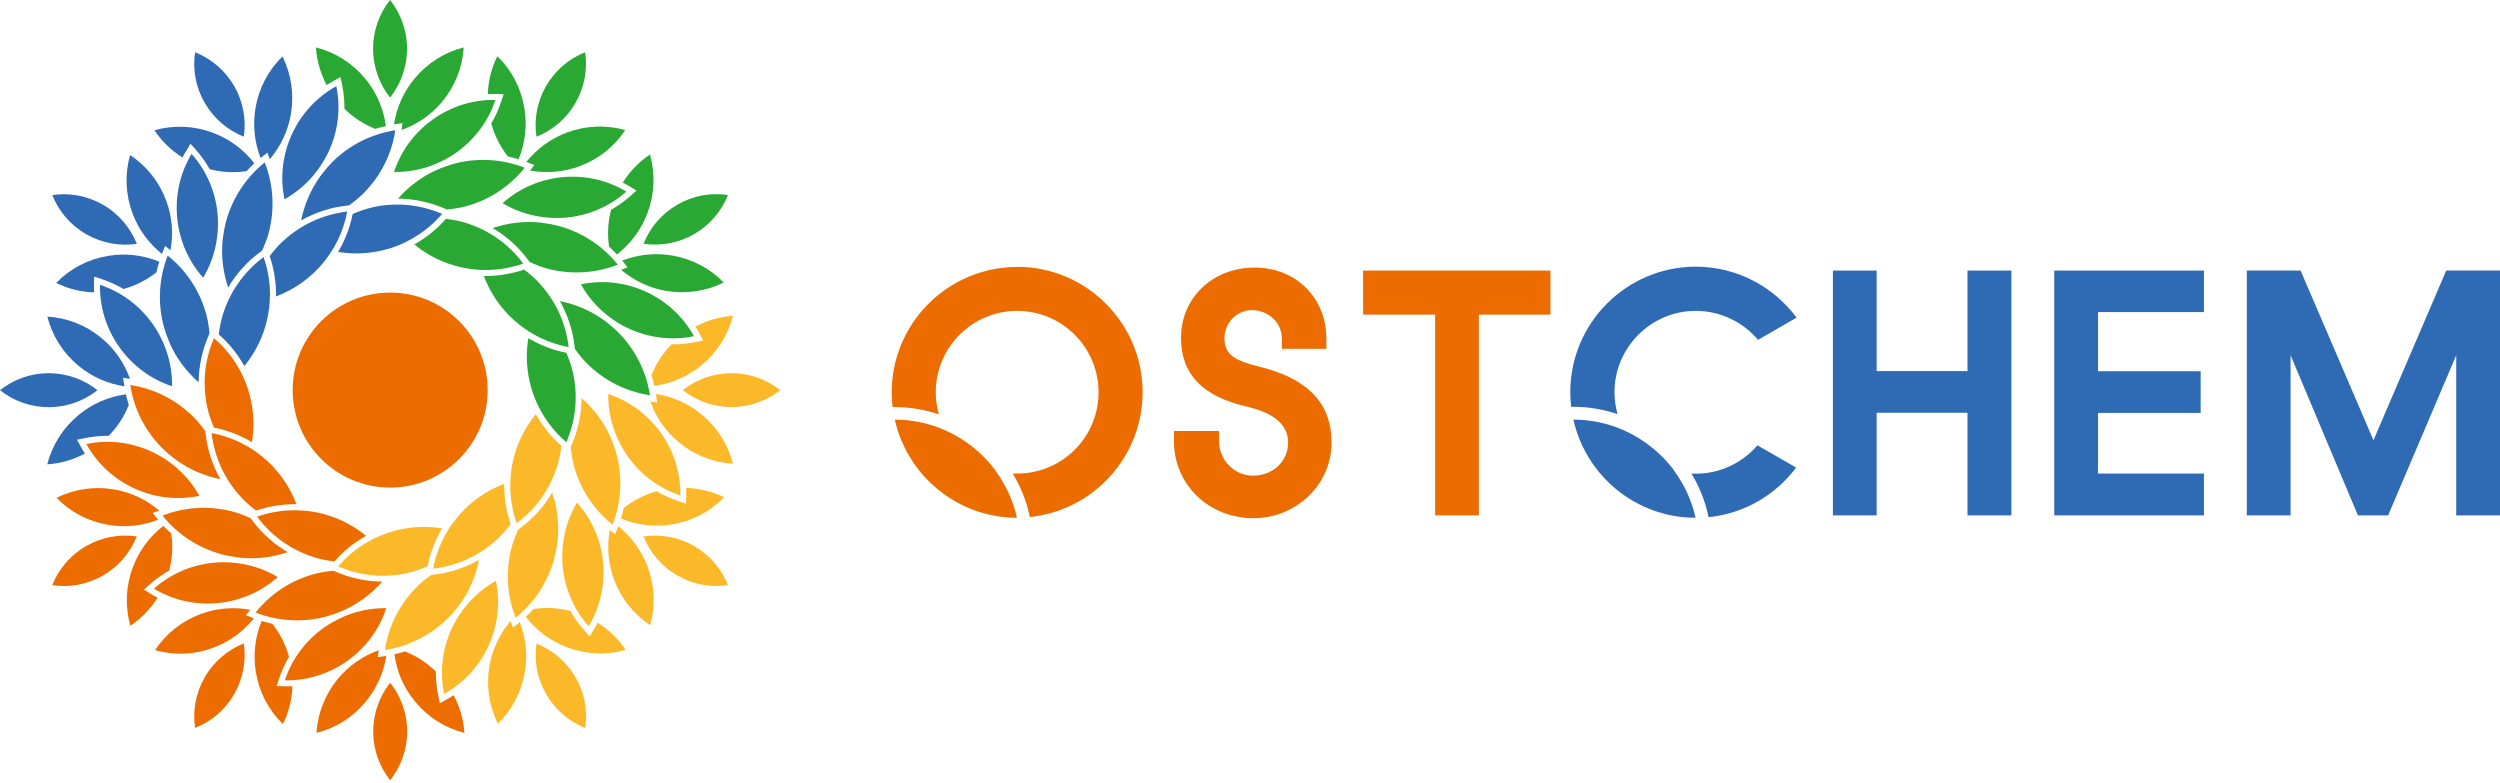 <svg viewBox="0 0 300 94" fill="none" xmlns="http://www.w3.org/2000/svg">
<path d="M58.52 46.81C58.52 53.28 53.28 58.51 46.82 58.51C40.36 58.51 35.12 53.27 35.12 46.81C35.12 40.35 40.36 35.11 46.82 35.11C53.28 35.11 58.52 40.35 58.52 46.81Z" fill="#ED6C00"></path>
<path d="M47.44 15.63C44.58 16.07 41.92 17.4 39.86 19.46C39.44 19.89 39.06 20.34 38.7 20.8C38.6 20.94 38.49 21.08 38.39 21.21C37.28 22.78 36.52 24.55 36.14 26.45C37.81 25.5 39.63 24.9 41.57 24.68L41.88 24.64C42.49 24.21 43.07 23.74 43.61 23.21C45.68 21.13 47 18.52 47.44 15.63Z" fill="#2E6BB4"></path>
<path d="M34.13 23.92C35.55 23.13 36.77 22.09 37.77 20.85C37.88 20.69 38 20.54 38.13 20.38C38.64 19.68 39.09 18.94 39.46 18.14C40.59 15.67 40.9 12.98 40.36 10.34C38 11.65 36.16 13.65 35.03 16.11C33.9 18.58 33.59 21.27 34.14 23.92" fill="#2E6BB4"></path>
<path d="M31.31 18.93L32.08 18.32L32.38 19.1C33.68 17.56 34.56 15.72 34.91 13.7C35.31 11.31 34.96 8.93 33.9 6.77C32.18 8.45 31.06 10.59 30.66 12.97C30.31 15.02 30.54 17.06 31.27 18.96C31.28 18.95 31.3 18.94 31.31 18.92" fill="#2E6BB4"></path>
<path d="M44.59 24.91C43.81 25.09 43.06 25.36 42.32 25.67C42.02 27.2 41.47 28.67 40.69 30.03C40.65 30.1 40.61 30.16 40.57 30.23C42.28 30.51 44.04 30.47 45.78 30.07C47.11 29.77 48.37 29.27 49.54 28.59C50.87 27.82 52.05 26.84 53.05 25.67C50.37 24.51 47.46 24.24 44.59 24.9" fill="#2E6BB4"></path>
<path d="M28.1 10.32C26.99 8.41 25.31 7.03 23.41 6.27C23.11 8.3 23.46 10.44 24.57 12.35C25.68 14.27 27.36 15.65 29.26 16.4C29.56 14.37 29.2 12.23 28.1 10.31" fill="#2E6BB4"></path>
<path d="M22.36 18.09L22.86 17.25L23.51 17.98C24.15 18.7 24.7 19.48 25.16 20.3C26.61 20.68 28.11 20.76 29.59 20.54C29.88 20.21 30.19 19.9 30.52 19.6C29.23 17.93 27.53 16.67 25.52 15.92C23.25 15.08 20.84 14.98 18.53 15.63C19.42 16.96 20.56 18.06 21.9 18.9C22.04 18.62 22.19 18.35 22.35 18.09" fill="#2E6BB4"></path>
<path d="M31.77 19.49C29.51 21.3 27.88 23.79 27.12 26.6C26.97 27.18 26.86 27.76 26.78 28.34C26.76 28.51 26.74 28.68 26.71 28.85C26.53 30.76 26.76 32.67 27.38 34.51C28.35 32.85 29.63 31.42 31.2 30.26L31.45 30.07C31.76 29.4 32.04 28.7 32.24 27.97C32.99 25.14 32.83 22.21 31.77 19.49Z" fill="#2E6BB4"></path>
<path d="M24.38 33.33C25.21 31.94 25.75 30.42 26 28.85C26.01 28.66 26.05 28.47 26.08 28.27C26.17 27.41 26.19 26.54 26.11 25.67C25.85 22.96 24.78 20.48 22.99 18.47C21.6 20.79 21.01 23.44 21.26 26.13C21.52 28.84 22.6 31.32 24.39 33.34" fill="#2E6BB4"></path>
<path d="M19.45 30.42L19.81 29.51L20.46 30.03C20.82 28.04 20.66 26.02 19.95 24.09C19.11 21.82 17.61 19.93 15.61 18.6C14.96 20.91 15.06 23.33 15.9 25.59C16.62 27.54 17.84 29.19 19.43 30.47C19.43 30.45 19.44 30.44 19.45 30.42Z" fill="#2E6BB4"></path>
<path d="M33.94 28.95C33.36 29.5 32.83 30.1 32.36 30.74C32.87 32.22 33.12 33.77 33.13 35.34C33.13 35.42 33.13 35.49 33.13 35.57C34.75 34.95 36.25 34.05 37.56 32.83C38.56 31.91 39.4 30.84 40.08 29.67C40.85 28.34 41.38 26.9 41.66 25.39C38.76 25.73 36.1 26.95 33.95 28.95" fill="#2E6BB4"></path>
<path d="M12.36 24.57C10.44 23.47 8.3 23.11 6.28 23.41C7.03 25.32 8.41 26.99 10.33 28.1C12.25 29.2 14.39 29.56 16.42 29.26C15.66 27.36 14.28 25.68 12.37 24.57" fill="#2E6BB4"></path>
<path d="M11.28 34.17L11.3 33.19L12.23 33.5C13.14 33.8 14.01 34.2 14.82 34.68C16.27 34.28 17.6 33.6 18.78 32.68C18.87 32.25 18.98 31.82 19.11 31.4C17.16 30.6 15.06 30.35 12.94 30.71C10.55 31.11 8.42 32.23 6.74 33.95C8.17 34.66 9.71 35.04 11.3 35.09C11.28 34.78 11.28 34.47 11.28 34.16" fill="#2E6BB4"></path>
<path d="M20.12 30.68C19.07 33.38 18.9 36.35 19.65 39.16C19.81 39.74 20.01 40.29 20.23 40.84C20.3 41 20.37 41.16 20.43 41.32C21.23 43.07 22.39 44.61 23.84 45.88C23.85 43.96 24.25 42.08 25.02 40.29L25.14 40C25.07 39.26 24.96 38.52 24.77 37.78C24.01 34.95 22.41 32.5 20.12 30.67" fill="#2E6BB4"></path>
<path d="M20.65 46.36C20.67 44.74 20.38 43.15 19.81 41.67C19.73 41.5 19.66 41.31 19.59 41.13C19.24 40.34 18.82 39.58 18.31 38.86C16.73 36.65 14.56 35.03 12 34.18C11.95 36.88 12.77 39.48 14.33 41.67C15.91 43.89 18.09 45.5 20.65 46.35" fill="#2E6BB4"></path>
<path d="M14.92 46.3L14.77 45.33L15.6 45.46C14.92 43.56 13.77 41.88 12.19 40.57C10.33 39.03 8.08 38.14 5.68 37.99C6.28 40.32 7.56 42.36 9.43 43.9C11.03 45.22 12.91 46.05 14.93 46.36C14.93 46.34 14.93 46.32 14.93 46.31" fill="#2E6BB4"></path>
<path d="M26.73 37.79C26.5 38.56 26.35 39.34 26.25 40.13C27.43 41.16 28.43 42.37 29.21 43.73C29.25 43.8 29.28 43.86 29.32 43.93C30.41 42.59 31.26 41.05 31.79 39.34C32.19 38.04 32.39 36.69 32.4 35.35C32.4 33.81 32.14 32.3 31.63 30.85C29.29 32.59 27.6 34.98 26.73 37.79Z" fill="#2E6BB4"></path>
<path d="M5.85 44.78C3.64 44.78 1.61 45.55 0 46.82C1.6 48.1 3.64 48.86 5.85 48.86C8.07 48.86 10.1 48.09 11.7 46.82C10.09 45.55 8.06 44.79 5.85 44.78Z" fill="#2E6BB4"></path>
<path d="M9.72 53.63L9.24 52.77L10.2 52.57C11.14 52.38 12.09 52.29 13.04 52.3C14.09 51.23 14.91 49.98 15.46 48.59C15.32 48.17 15.21 47.75 15.11 47.32C13.02 47.6 11.08 48.44 9.42 49.81C7.56 51.35 6.27 53.39 5.67 55.72C7.27 55.62 8.79 55.17 10.19 54.43C10.02 54.17 9.86 53.91 9.71 53.63" fill="#2E6BB4"></path>
<path d="M46.19 78C49.05 77.56 51.71 76.23 53.77 74.17C54.19 73.74 54.57 73.3 54.94 72.83C55.04 72.69 55.14 72.55 55.25 72.42C56.36 70.85 57.11 69.08 57.49 67.18C55.82 68.13 54 68.73 52.06 68.95L51.75 68.99C51.14 69.42 50.56 69.88 50.02 70.42C47.95 72.5 46.63 75.11 46.19 78Z" fill="#FBB92A"></path>
<path d="M59.51 69.7C58.09 70.49 56.87 71.54 55.87 72.77C55.76 72.93 55.64 73.07 55.51 73.23C55 73.93 54.55 74.67 54.19 75.47C53.06 77.94 52.75 80.63 53.29 83.27C55.65 81.96 57.49 79.96 58.62 77.51C59.75 75.03 60.06 72.34 59.51 69.7Z" fill="#FBB92A"></path>
<path d="M62.32 74.7L61.56 75.31L61.26 74.53C59.96 76.07 59.08 77.9 58.73 79.93C58.33 82.31 58.68 84.7 59.74 86.85C61.46 85.17 62.58 83.04 62.98 80.65C63.33 78.6 63.1 76.56 62.37 74.66C62.36 74.67 62.34 74.68 62.33 74.69" fill="#FBB92A"></path>
<path d="M49.04 68.72C49.82 68.54 50.57 68.27 51.31 67.96C51.61 66.42 52.16 64.96 52.94 63.6C52.98 63.53 53.02 63.47 53.06 63.41C51.35 63.13 49.6 63.17 47.85 63.57C46.52 63.87 45.26 64.37 44.09 65.05C42.76 65.82 41.58 66.8 40.58 67.97C43.26 69.13 46.17 69.4 49.04 68.74" fill="#FBB92A"></path>
<path d="M65.54 83.31C66.65 85.22 68.33 86.6 70.23 87.36C70.53 85.33 70.18 83.19 69.07 81.28C67.96 79.36 66.28 77.99 64.38 77.23C64.08 79.26 64.44 81.4 65.55 83.32" fill="#FBB92A"></path>
<path d="M71.27 75.53L70.76 76.37L70.11 75.64C69.47 74.92 68.92 74.14 68.46 73.32C67.01 72.94 65.51 72.86 64.03 73.08C63.74 73.41 63.43 73.72 63.1 74.02C64.39 75.69 66.09 76.95 68.1 77.7C70.37 78.54 72.77 78.64 75.09 77.99C74.2 76.66 73.06 75.56 71.71 74.72C71.57 75 71.42 75.27 71.26 75.53" fill="#FBB92A"></path>
<path d="M61.87 74.13C64.13 72.32 65.76 69.83 66.52 67.02C66.67 66.44 66.78 65.86 66.86 65.28C66.88 65.11 66.9 64.94 66.93 64.77C67.11 62.86 66.88 60.95 66.26 59.11C65.29 60.77 64.01 62.2 62.44 63.36L62.19 63.55C61.88 64.23 61.6 64.92 61.4 65.65C60.65 68.48 60.81 71.41 61.87 74.13Z" fill="#FBB92A"></path>
<path d="M69.25 60.29C68.42 61.68 67.88 63.2 67.63 64.77C67.62 64.96 67.58 65.15 67.55 65.35C67.46 66.21 67.44 67.08 67.52 67.95C67.78 70.66 68.85 73.14 70.64 75.15C72.03 72.83 72.62 70.18 72.37 67.5C72.11 64.79 71.03 62.31 69.24 60.29" fill="#FBB92A"></path>
<path d="M74.18 63.21L73.82 64.12L73.17 63.6C72.81 65.59 72.97 67.61 73.68 69.54C74.52 71.81 76.02 73.7 78.02 75.03C78.67 72.72 78.57 70.3 77.73 68.04C77 66.09 75.79 64.44 74.2 63.16C74.2 63.18 74.19 63.19 74.18 63.21Z" fill="#FBB92A"></path>
<path d="M59.7 64.68C60.28 64.13 60.81 63.53 61.28 62.89C60.77 61.41 60.52 59.87 60.51 58.29C60.51 58.21 60.51 58.14 60.51 58.06C58.89 58.67 57.39 59.58 56.08 60.8C55.08 61.73 54.24 62.79 53.56 63.96C52.79 65.29 52.26 66.73 51.98 68.24C54.88 67.9 57.54 66.68 59.69 64.68" fill="#FBB92A"></path>
<path d="M81.28 69.06C83.2 70.16 85.34 70.52 87.36 70.22C86.61 68.31 85.23 66.64 83.31 65.53C81.39 64.43 79.25 64.07 77.22 64.37C77.98 66.27 79.36 67.95 81.27 69.06" fill="#FBB92A"></path>
<path d="M82.35 59.46L82.33 60.44L81.4 60.13C80.49 59.83 79.62 59.43 78.81 58.95C77.36 59.35 76.03 60.03 74.85 60.95C74.76 61.38 74.65 61.81 74.52 62.23C76.47 63.03 78.57 63.28 80.69 62.92C83.08 62.52 85.21 61.4 86.89 59.68C85.46 58.97 83.92 58.6 82.33 58.54C82.35 58.85 82.35 59.16 82.35 59.47" fill="#FBB92A"></path>
<path d="M73.51 62.95C74.56 60.26 74.73 57.28 73.98 54.47C73.82 53.89 73.62 53.34 73.4 52.79C73.33 52.63 73.26 52.47 73.2 52.32C72.4 50.57 71.24 49.03 69.79 47.76C69.78 49.68 69.38 51.56 68.61 53.35L68.49 53.64C68.56 54.38 68.67 55.12 68.86 55.86C69.62 58.69 71.22 61.14 73.51 62.97" fill="#FBB92A"></path>
<path d="M72.99 47.27C72.97 48.89 73.26 50.48 73.83 51.96C73.91 52.13 73.98 52.31 74.05 52.5C74.4 53.29 74.82 54.05 75.33 54.77C76.91 56.98 79.08 58.6 81.64 59.45C81.69 56.75 80.87 54.15 79.31 51.96C77.73 49.74 75.55 48.13 72.99 47.28" fill="#FBB92A"></path>
<path d="M78.72 47.33L78.87 48.3L78.04 48.18C78.72 50.08 79.87 51.76 81.45 53.07C83.31 54.61 85.56 55.5 87.95 55.65C87.36 53.32 86.07 51.28 84.2 49.74C82.6 48.41 80.72 47.59 78.7 47.27C78.7 47.29 78.7 47.31 78.7 47.32" fill="#FBB92A"></path>
<path d="M66.9 55.84C67.13 55.08 67.28 54.29 67.37 53.5C66.19 52.47 65.2 51.26 64.41 49.9C64.37 49.83 64.34 49.77 64.3 49.7C63.21 51.04 62.36 52.58 61.83 54.29C61.43 55.59 61.23 56.94 61.23 58.28C61.23 59.82 61.49 61.33 62 62.78C64.34 61.04 66.03 58.65 66.9 55.84Z" fill="#FBB92A"></path>
<path d="M87.78 48.85C89.99 48.85 92.02 48.08 93.63 46.82C92.02 45.54 89.99 44.78 87.78 44.78C85.56 44.78 83.53 45.55 81.93 46.82C83.54 48.09 85.57 48.85 87.78 48.85Z" fill="#FBB92A"></path>
<path d="M83.91 39.99L84.39 40.85L83.43 41.05C82.49 41.24 81.54 41.33 80.59 41.32C79.54 42.39 78.72 43.64 78.17 45.03C78.31 45.45 78.42 45.87 78.52 46.3C80.61 46.02 82.56 45.18 84.21 43.81C86.07 42.27 87.36 40.23 87.96 37.9C86.36 38 84.84 38.45 83.44 39.19C83.61 39.45 83.77 39.71 83.92 39.99" fill="#FBB92A"></path>
<path d="M30.68 73.51C33.37 74.56 36.35 74.73 39.16 73.98C39.74 73.82 40.29 73.62 40.84 73.4C41 73.33 41.16 73.26 41.31 73.2C43.06 72.4 44.6 71.24 45.87 69.79C43.95 69.78 42.07 69.38 40.28 68.61L39.99 68.49C39.25 68.56 38.51 68.67 37.77 68.86C34.94 69.63 32.49 71.22 30.66 73.51" fill="#ED6C00"></path>
<path d="M46.36 72.98C44.74 72.96 43.15 73.25 41.67 73.82C41.5 73.9 41.31 73.97 41.13 74.05C40.34 74.4 39.58 74.82 38.86 75.33C36.64 76.91 35.03 79.08 34.18 81.64C36.88 81.69 39.48 80.87 41.67 79.31C43.89 77.73 45.5 75.56 46.35 72.99" fill="#ED6C00"></path>
<path d="M46.3 78.71L45.33 78.86L45.45 78.03C43.55 78.71 41.87 79.86 40.56 81.44C39.02 83.31 38.13 85.55 37.98 87.95C40.31 87.36 42.35 86.07 43.89 84.2C45.21 82.6 46.04 80.72 46.36 78.7C46.34 78.7 46.32 78.7 46.31 78.7" fill="#ED6C00"></path>
<path d="M37.79 66.9C38.56 67.13 39.34 67.28 40.13 67.37C41.16 66.19 42.37 65.2 43.73 64.41C43.8 64.37 43.86 64.34 43.93 64.3C42.59 63.21 41.05 62.36 39.34 61.83C38.04 61.43 36.69 61.23 35.35 61.23C33.81 61.23 32.3 61.49 30.85 62C32.59 64.34 34.98 66.03 37.79 66.9Z" fill="#ED6C00"></path>
<path d="M44.78 87.78C44.78 89.99 45.55 92.02 46.82 93.63C48.09 92.02 48.86 89.99 48.86 87.78C48.86 85.56 48.09 83.53 46.82 81.93C45.55 83.54 44.79 85.57 44.78 87.78Z" fill="#ED6C00"></path>
<path d="M53.64 83.91L52.78 84.39L52.58 83.43C52.39 82.49 52.3 81.54 52.31 80.59C51.24 79.54 49.98 78.72 48.6 78.17C48.18 78.31 47.76 78.42 47.33 78.52C47.61 80.61 48.45 82.55 49.82 84.2C51.36 86.06 53.4 87.35 55.73 87.95C55.63 86.35 55.18 84.83 54.44 83.43C54.18 83.6 53.92 83.76 53.65 83.91" fill="#ED6C00"></path>
<path d="M15.63 46.19C16.07 49.05 17.4 51.71 19.46 53.77C19.89 54.19 20.33 54.57 20.8 54.94C20.94 55.04 21.08 55.14 21.21 55.25C22.78 56.36 24.55 57.12 26.45 57.5C25.5 55.83 24.9 54.01 24.68 52.07L24.64 51.76C24.21 51.15 23.75 50.57 23.21 50.03C21.13 47.96 18.52 46.64 15.63 46.2" fill="#ED6C00"></path>
<path d="M23.93 59.5C23.14 58.08 22.09 56.86 20.86 55.86C20.7 55.75 20.55 55.63 20.4 55.5C19.7 54.99 18.96 54.54 18.16 54.18C15.69 53.05 13 52.74 10.36 53.28C11.67 55.64 13.67 57.48 16.12 58.61C18.59 59.74 21.29 60.05 23.93 59.5Z" fill="#ED6C00"></path>
<path d="M18.93 62.32L18.32 61.56L19.1 61.26C17.56 59.96 15.73 59.08 13.7 58.73C11.31 58.33 8.93 58.68 6.78 59.74C8.46 61.46 10.6 62.58 12.98 62.98C15.03 63.33 17.07 63.1 18.97 62.37C18.96 62.35 18.94 62.34 18.94 62.33" fill="#ED6C00"></path>
<path d="M24.91 49.04C25.09 49.82 25.36 50.58 25.67 51.31C27.21 51.61 28.67 52.16 30.03 52.94C30.1 52.98 30.16 53.02 30.23 53.06C30.51 51.35 30.47 49.59 30.07 47.85C29.77 46.52 29.27 45.26 28.6 44.09C27.83 42.76 26.85 41.58 25.68 40.58C24.52 43.26 24.25 46.17 24.91 49.04Z" fill="#ED6C00"></path>
<path d="M10.32 65.53C8.41 66.64 7.03 68.32 6.27 70.22C8.3 70.52 10.44 70.17 12.36 69.06C14.28 67.95 15.66 66.27 16.41 64.37C14.38 64.07 12.24 64.43 10.32 65.54" fill="#ED6C00"></path>
<path d="M18.1 71.27L17.26 70.76L17.99 70.11C18.71 69.47 19.49 68.92 20.31 68.46C20.69 67.01 20.77 65.51 20.55 64.03C20.22 63.74 19.91 63.43 19.61 63.1C17.94 64.39 16.68 66.09 15.93 68.1C15.09 70.37 14.99 72.77 15.64 75.09C16.97 74.2 18.07 73.06 18.91 71.72C18.64 71.58 18.36 71.43 18.1 71.27Z" fill="#ED6C00"></path>
<path d="M19.5 61.87C21.31 64.13 23.8 65.76 26.61 66.52C27.19 66.67 27.77 66.78 28.35 66.86C28.52 66.88 28.69 66.9 28.86 66.93C30.77 67.11 32.69 66.88 34.52 66.26C32.86 65.29 31.43 64.01 30.27 62.44L30.08 62.19C29.41 61.88 28.71 61.6 27.98 61.4C25.15 60.65 22.22 60.81 19.5 61.87Z" fill="#ED6C00"></path>
<path d="M33.34 69.25C31.95 68.42 30.43 67.88 28.86 67.63C28.67 67.62 28.48 67.58 28.28 67.55C27.42 67.46 26.55 67.44 25.68 67.52C22.97 67.78 20.49 68.85 18.47 70.64C20.79 72.03 23.44 72.62 26.13 72.37C28.84 72.11 31.32 71.03 33.34 69.24" fill="#ED6C00"></path>
<path d="M30.42 74.18L29.51 73.82L30.03 73.17C28.04 72.81 26.02 72.96 24.09 73.68C21.82 74.52 19.93 76.02 18.6 78.02C20.92 78.67 23.33 78.57 25.59 77.73C27.54 77 29.19 75.79 30.47 74.2C30.45 74.2 30.44 74.19 30.42 74.18Z" fill="#ED6C00"></path>
<path d="M28.95 59.69C29.5 60.27 30.1 60.8 30.74 61.27C32.22 60.77 33.76 60.51 35.34 60.5C35.42 60.5 35.49 60.5 35.57 60.5C34.96 58.88 34.05 57.38 32.83 56.07C31.9 55.07 30.84 54.23 29.67 53.55C28.34 52.78 26.9 52.25 25.39 51.97C25.73 54.87 26.95 57.53 28.95 59.68" fill="#ED6C00"></path>
<path d="M24.57 81.27C23.47 83.19 23.11 85.33 23.41 87.35C25.32 86.6 27 85.22 28.1 83.3C29.2 81.38 29.56 79.24 29.26 77.21C27.36 77.97 25.68 79.35 24.57 81.26" fill="#ED6C00"></path>
<path d="M34.17 82.35L33.19 82.33L33.5 81.4C33.8 80.49 34.2 79.62 34.68 78.81C34.28 77.36 33.6 76.03 32.68 74.85C32.25 74.76 31.82 74.65 31.4 74.52C30.6 76.47 30.35 78.57 30.71 80.69C31.11 83.08 32.23 85.21 33.95 86.89C34.66 85.46 35.04 83.92 35.09 82.34C34.78 82.36 34.47 82.36 34.16 82.36" fill="#ED6C00"></path>
<path d="M62.95 20.12C60.25 19.07 57.28 18.9 54.47 19.65C53.89 19.81 53.34 20.01 52.79 20.23C52.63 20.3 52.47 20.37 52.32 20.43C50.57 21.23 49.03 22.39 47.76 23.84C49.68 23.85 51.56 24.25 53.35 25.02L53.64 25.14C54.38 25.07 55.12 24.96 55.86 24.77C58.69 24 61.14 22.41 62.97 20.12" fill="#2AA834"></path>
<path d="M47.27 20.64C48.89 20.66 50.48 20.37 51.96 19.8C52.13 19.72 52.31 19.65 52.5 19.58C53.29 19.23 54.05 18.81 54.77 18.3C56.98 16.72 58.6 14.55 59.45 11.99C56.75 11.94 54.16 12.76 51.96 14.32C49.74 15.9 48.13 18.08 47.28 20.64" fill="#2AA834"></path>
<path d="M47.33 14.92L48.3 14.77L48.18 15.6C50.08 14.92 51.76 13.77 53.07 12.19C54.61 10.33 55.5 8.08 55.65 5.69C53.32 6.28 51.28 7.57 49.74 9.44C48.41 11.04 47.59 12.92 47.27 14.94C47.29 14.94 47.31 14.94 47.32 14.94" fill="#2AA834"></path>
<path d="M55.85 26.73C55.08 26.5 54.3 26.35 53.51 26.26C52.48 27.44 51.27 28.43 49.91 29.22C49.84 29.26 49.78 29.29 49.71 29.33C51.05 30.42 52.59 31.27 54.3 31.8C55.6 32.2 56.95 32.4 58.29 32.4C59.82 32.4 61.33 32.14 62.79 31.63C61.05 29.29 58.66 27.6 55.85 26.73Z" fill="#2AA834"></path>
<path d="M48.85 5.85C48.85 3.64 48.08 1.61 46.81 0C45.53 1.6 44.77 3.64 44.77 5.85C44.77 8.07 45.54 10.1 46.81 11.71C48.08 10.1 48.84 8.07 48.85 5.85Z" fill="#2AA834"></path>
<path d="M40 9.72L40.86 9.25L41.06 10.21C41.25 11.15 41.34 12.1 41.33 13.05C42.4 14.1 43.65 14.92 45.04 15.47C45.46 15.33 45.88 15.22 46.31 15.12C46.02 13.03 45.19 11.08 43.82 9.43C42.28 7.57 40.24 6.28 37.91 5.69C38.01 7.29 38.46 8.81 39.2 10.21C39.46 10.04 39.72 9.88 40 9.73" fill="#2AA834"></path>
<path d="M78 47.44C77.56 44.58 76.22 41.92 74.17 39.86C73.74 39.44 73.3 39.06 72.83 38.69C72.69 38.59 72.55 38.49 72.42 38.38C70.85 37.27 69.08 36.51 67.18 36.13C68.13 37.8 68.73 39.62 68.95 41.56L68.99 41.87C69.42 42.48 69.88 43.06 70.42 43.6C72.5 45.67 75.11 46.99 78 47.43" fill="#2AA834"></path>
<path d="M69.71 34.12C70.5 35.54 71.55 36.76 72.78 37.76C72.94 37.87 73.09 37.99 73.24 38.12C73.94 38.63 74.68 39.08 75.48 39.44C77.95 40.57 80.64 40.88 83.28 40.34C81.97 37.98 79.97 36.14 77.52 35.01C75.05 33.88 72.35 33.57 69.71 34.12Z" fill="#2AA834"></path>
<path d="M74.7 31.31L75.31 32.08L74.53 32.38C76.07 33.68 77.9 34.56 79.93 34.91C82.32 35.31 84.7 34.96 86.85 33.9C85.17 32.18 83.03 31.06 80.65 30.66C78.6 30.31 76.56 30.54 74.66 31.27C74.67 31.28 74.68 31.3 74.7 31.31Z" fill="#2AA834"></path>
<path d="M68.72 44.59C68.54 43.81 68.27 43.06 67.96 42.33C66.42 42.03 64.96 41.48 63.6 40.7C63.53 40.66 63.47 40.62 63.4 40.58C63.12 42.29 63.16 44.04 63.56 45.79C63.86 47.12 64.36 48.38 65.04 49.55C65.81 50.88 66.79 52.06 67.96 53.06C69.12 50.38 69.39 47.47 68.73 44.6" fill="#2AA834"></path>
<path d="M83.31 28.09C85.22 26.98 86.6 25.3 87.36 23.4C85.33 23.1 83.19 23.45 81.28 24.56C79.36 25.67 77.98 27.35 77.23 29.25C79.26 29.55 81.4 29.19 83.32 28.08" fill="#2AA834"></path>
<path d="M75.54 22.36L76.38 22.87L75.65 23.52C74.93 24.16 74.15 24.71 73.33 25.17C72.95 26.62 72.87 28.12 73.09 29.6C73.42 29.89 73.73 30.2 74.03 30.53C75.7 29.24 76.96 27.54 77.71 25.53C78.55 23.26 78.65 20.85 78 18.54C76.67 19.43 75.57 20.57 74.73 21.91C75.01 22.05 75.28 22.2 75.54 22.36Z" fill="#2AA834"></path>
<path d="M74.14 31.76C72.33 29.5 69.84 27.87 67.03 27.11C66.45 26.96 65.87 26.85 65.29 26.77C65.12 26.75 64.95 26.73 64.78 26.7C62.87 26.52 60.95 26.75 59.12 27.37C60.78 28.34 62.21 29.62 63.37 31.19L63.56 31.44C64.24 31.75 64.93 32.03 65.66 32.23C68.49 32.98 71.42 32.82 74.14 31.76Z" fill="#2AA834"></path>
<path d="M60.3 24.38C61.69 25.21 63.21 25.75 64.78 26C64.97 26.01 65.16 26.05 65.36 26.08C66.22 26.17 67.09 26.19 67.96 26.11C70.67 25.85 73.15 24.78 75.16 22.99C72.84 21.6 70.19 21.01 67.5 21.26C64.79 21.52 62.31 22.6 60.29 24.39" fill="#2AA834"></path>
<path d="M63.21 19.45L64.12 19.81L63.6 20.46C65.59 20.82 67.61 20.66 69.54 19.95C71.81 19.11 73.7 17.61 75.03 15.61C72.72 14.96 70.31 15.06 68.04 15.9C66.09 16.63 64.44 17.84 63.16 19.43C63.18 19.43 63.19 19.44 63.21 19.45Z" fill="#2AA834"></path>
<path d="M64.68 33.93C64.13 33.35 63.53 32.82 62.89 32.35C61.41 32.86 59.87 33.11 58.29 33.12C58.21 33.12 58.14 33.12 58.06 33.12C58.68 34.74 59.58 36.24 60.8 37.55C61.73 38.55 62.79 39.39 63.96 40.07C65.29 40.84 66.73 41.37 68.24 41.65C67.9 38.75 66.68 36.09 64.68 33.94" fill="#2AA834"></path>
<path d="M69.06 12.35C70.16 10.43 70.52 8.29 70.22 6.27C68.31 7.02 66.64 8.4 65.53 10.32C64.43 12.24 64.07 14.38 64.37 16.41C66.27 15.65 67.95 14.27 69.06 12.36" fill="#2AA834"></path>
<path d="M59.46 11.28L60.44 11.3L60.13 12.23C59.83 13.14 59.43 14.01 58.95 14.82C59.35 16.27 60.03 17.6 60.95 18.78C61.38 18.87 61.81 18.98 62.23 19.11C63.03 17.16 63.28 15.06 62.92 12.94C62.52 10.55 61.4 8.42 59.68 6.74C58.97 8.17 58.59 9.71 58.54 11.3C58.85 11.28 59.16 11.28 59.47 11.28" fill="#2AA834"></path>
<path d="M150.415 62.186C145.073 62.186 140.878 58.153 140.878 52.991V51.718H146.292V52.991C146.292 55.213 148.138 57.078 150.343 57.078C152.763 57.078 154.573 55.357 154.573 53.098C154.573 51.001 152.906 49.549 149.626 48.796C144.302 47.577 141.721 44.889 141.721 40.551C141.721 35.729 145.521 32.108 150.558 32.108C155.595 32.108 159.162 35.836 159.162 40.587V41.859H153.82V40.587C153.82 38.722 152.207 37.217 150.235 37.217C148.425 37.217 146.937 38.722 146.937 40.587C146.937 42.63 148.264 43.293 151.221 44.028C156.993 45.462 159.789 48.438 159.789 53.116C159.789 58.117 155.577 62.186 150.397 62.186" fill="#ED6C00"></path>
<path d="M246.511 61.846V32.467H264.472V37.45H251.764V44.548H264.078V49.55H251.764V56.827H264.472V61.846H246.511Z" fill="#2E6BB4"></path>
<path d="M236.097 32.467V44.53H225.198V32.467H219.946V61.846H225.198V49.55V49.532H236.097V61.846H241.367V32.467H236.097Z" fill="#2E6BB4"></path>
<path d="M293.547 32.467L284.817 52.83L276.07 32.467H269.617V61.846H274.869V42.63L282.953 61.846H286.574L294.748 42.63V61.846H300V32.467H293.547Z" fill="#2E6BB4"></path>
<path d="M122.057 32.035C113.758 32.035 107 38.793 107 47.093C107 47.684 107.036 48.276 107.108 48.849H107.376C109.187 48.849 110.979 49.154 112.664 49.728C112.431 48.885 112.288 48.007 112.288 47.075C112.288 41.697 116.662 37.306 122.057 37.306C127.453 37.306 131.826 41.679 131.826 47.075C131.826 52.47 127.453 56.826 122.057 56.826C121.878 56.826 121.699 56.826 121.519 56.808C122.451 58.35 123.133 60.017 123.527 61.791L123.581 62.042C131.163 61.271 137.114 54.854 137.114 47.075C137.114 38.775 130.356 32.018 122.057 32.018M119.458 56.485C120.677 58.135 121.573 60.053 122.039 62.132C114.887 62.132 108.882 57.077 107.376 50.355C109.527 50.355 111.589 50.821 113.453 51.646C115.855 52.721 117.916 54.388 119.476 56.468" fill="#ED6C00"></path>
<path d="M203.509 56.844C203.33 56.844 203.15 56.844 202.971 56.826C203.903 58.368 204.584 60.035 204.979 61.809L205.033 62.06C209.317 61.63 213.081 59.39 215.537 56.109L210.894 53.438C209.102 55.518 206.449 56.844 203.491 56.844M194.116 49.728C193.883 48.886 193.74 48.007 193.74 47.075C193.74 41.697 198.113 37.306 203.491 37.306C206.484 37.306 209.173 38.668 210.966 40.783L215.59 38.112C212.848 34.42 208.438 32 203.491 32C195.192 32 188.434 38.758 188.434 47.057C188.434 47.649 188.47 48.24 188.541 48.814H188.81C190.621 48.814 192.395 49.118 194.098 49.692M200.892 56.486C202.111 58.135 203.007 60.053 203.473 62.132C196.303 62.132 190.298 57.077 188.81 50.355C190.979 50.355 193.023 50.821 194.887 51.646C197.289 52.721 199.35 54.389 200.91 56.468" fill="#2E6BB4"></path>
<path d="M172.212 61.846V37.755H163.572V32.467H186.05V37.755H177.464V61.846H172.212Z" fill="#ED6C00"></path>
</svg>
